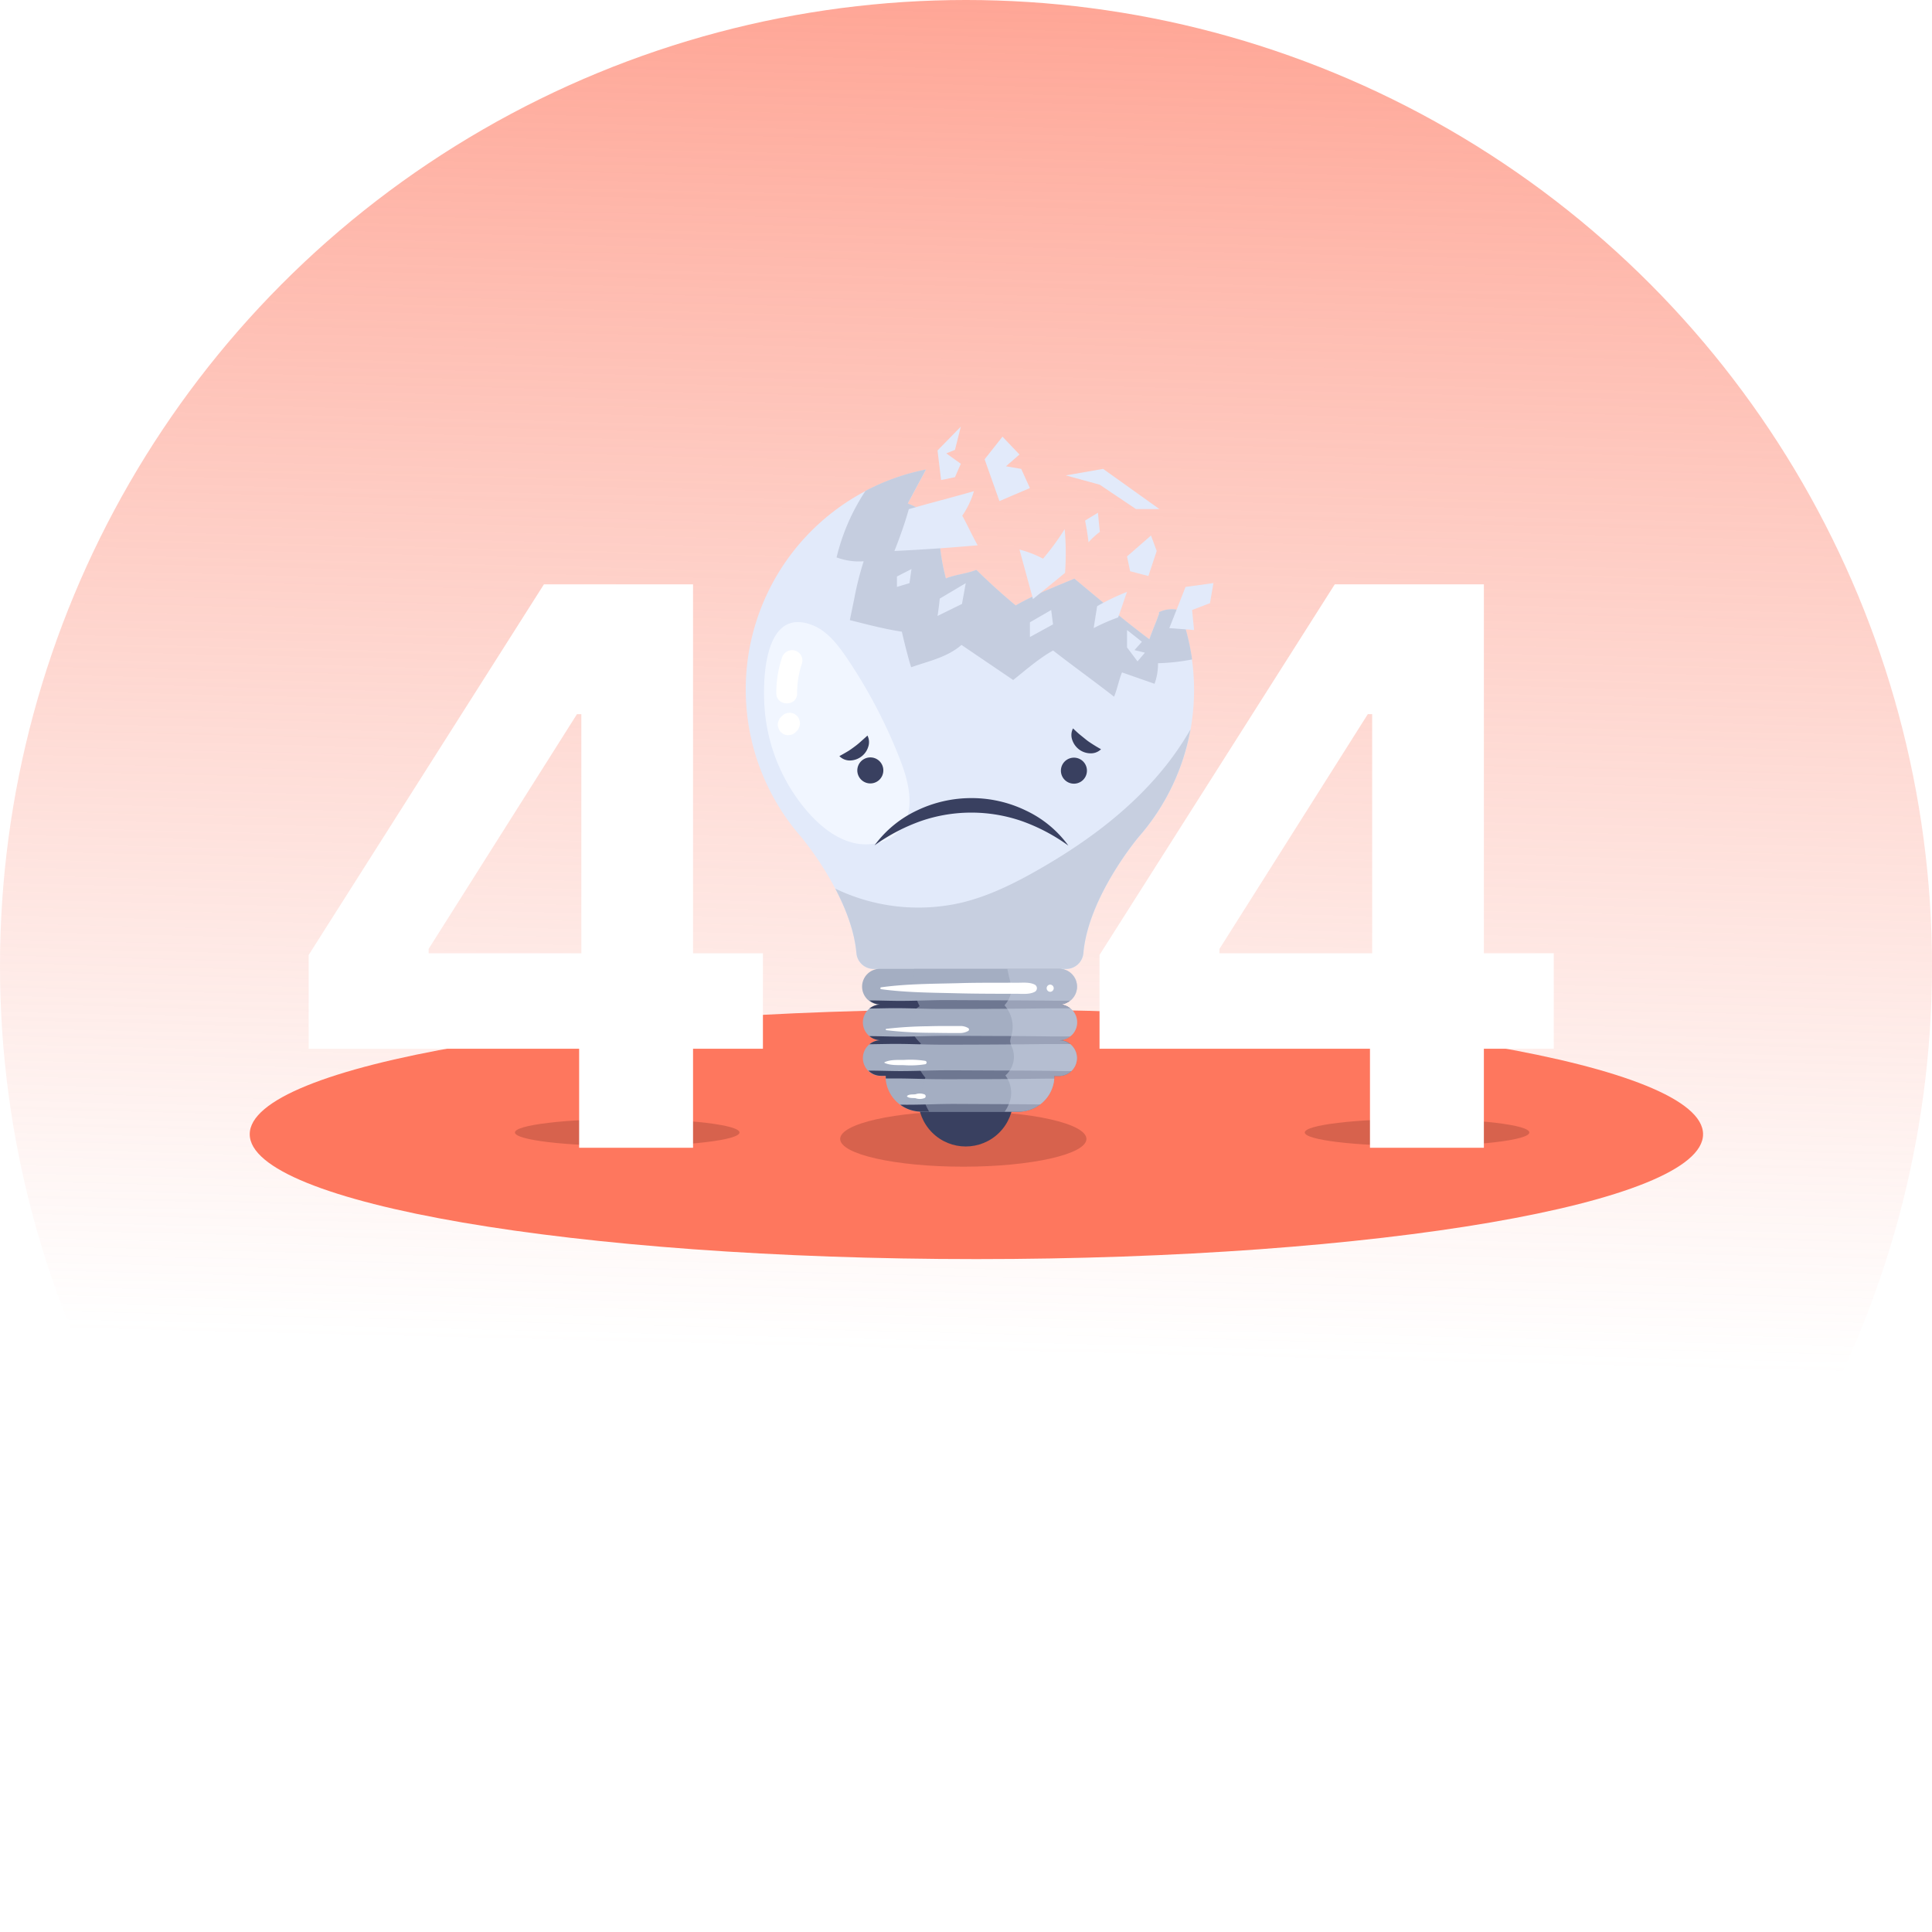 <svg xmlns="http://www.w3.org/2000/svg" width="499" height="499" fill="none"><circle cx="249.5" cy="249.5" r="249.5" fill="url(#a)"/><path fill="#FE775E" d="M252.185 325.201c103.655 0 187.685-14.439 187.685-32.251 0-17.812-84.03-32.251-187.685-32.251-103.656 0-187.685 14.439-187.685 32.251 0 17.812 84.029 32.251 187.685 32.251Z"/><ellipse cx="248.803" cy="294.167" fill="#D7624D" rx="31.803" ry="7.167"/><ellipse cx="366" cy="292.5" fill="#D7624D" rx="29" ry="3.5"/><g filter="url(#b)"><path fill="#fff" d="M283.988 266.87v-24.231l60.756-95.716h20.891v33.54h-12.364l-38.301 60.613v1.137h86.336v24.657H283.988Zm69.851 25.581V259.48l.569-10.73V146.923h28.849v145.528h-29.418Z"/></g><ellipse cx="162" cy="292.5" fill="#D7624D" rx="29" ry="3.5"/><g filter="url(#c)"><path fill="#fff" d="M79.73 266.87v-24.231l60.756-95.716h20.891v33.54h-12.364l-38.301 60.613v1.137h86.337v24.657H79.73Zm69.851 25.581V259.48l.569-10.73V146.923H179v145.528h-29.419Z"/></g><path fill="#E2EAFA" d="M308.402 178.035a58.656 58.656 0 0 1-.896 10.348 57.757 57.757 0 0 1-13.375 27.772s-13.008 15.373-14.289 30.029a4.48 4.48 0 0 1-4.48 4.077h-49.729a4.48 4.48 0 0 1-4.435-4.077c-.502-5.769-2.831-11.646-5.465-16.672a81.936 81.936 0 0 0-8.824-13.357 57.893 57.893 0 0 1 5.414-81.613 57.891 57.891 0 0 1 26.837-13.251 2645.715 2645.715 0 0 0-4.712 8.789 26.303 26.303 0 0 1 8.063 5.007 53.132 53.132 0 0 0 1.792 14.334c2.356-.985 5.5-1.218 7.856-2.212a164.194 164.194 0 0 0 10.16 9.191c4.801-2.759 10.06-4.784 15.167-6.916 6.271 5.205 12.855 10.804 19.368 15.66.726-2.177 1.729-4.318 2.464-6.495a.784.784 0 0 0 0-.493 7.648 7.648 0 0 1 5.286-.52 57.711 57.711 0 0 1 3.798 20.399Z"/><path fill="#C5CDDF" d="M307.892 170.322c-2.9.572-5.843.899-8.797.976.021 1.81-.282 3.61-.896 5.313l-8.404-2.939c-.842 2.016-1.209 4.256-2.051 6.271-5.241-4.085-10.509-7.856-15.75-11.933-3.583 1.989-7.104 5.071-10.302 7.624l-13.366-9.066c-3.521 3.136-8.493 4.202-12.946 5.752-.071.313-1.702-5.797-2.445-9.165-4.56-.699-8.959-1.864-13.439-2.992l1.129-5.465a79.981 79.981 0 0 1 2.446-9.729 16.645 16.645 0 0 1-6.997-1.004 53.773 53.773 0 0 1 7.472-17.183 57.193 57.193 0 0 1 15.624-5.527 2471.654 2471.654 0 0 0-4.713 8.788 26.313 26.313 0 0 1 8.063 5.008 53.212 53.212 0 0 0 1.792 14.334c2.356-.985 5.501-1.218 7.857-2.213a163.874 163.874 0 0 0 10.159 9.192c4.802-2.759 10.061-4.784 15.167-6.916 6.271 5.205 12.856 10.804 19.369 15.66.725-2.177 1.729-4.318 2.463-6.495a.784.784 0 0 0 0-.493 7.643 7.643 0 0 1 5.286-.52 57.444 57.444 0 0 1 3.279 12.722Z"/><path fill="#F1F6FF" d="M209.142 210.287c3.064 3.332 6.773 6.271 11.153 7.382 4.381 1.111 9.533 0 12.337-3.584 3.798-4.793 2.177-11.78 0-17.487a132.303 132.303 0 0 0-13.994-26.778c-2.365-3.476-5.115-7.005-9.057-8.457-11.799-4.318-12.542 12.856-12.184 20.166a46.085 46.085 0 0 0 11.745 28.758Z"/><path fill="#fff" d="M205.287 168.01a2.753 2.753 0 0 0-3.323 1.882 28.48 28.48 0 0 0-1.452 9.165c0 3.476 5.429 3.485 5.376 0a23.64 23.64 0 0 1 1.254-7.732 2.687 2.687 0 0 0-1.855-3.315ZM206.391 185.785a1.911 1.911 0 0 0-.555-.896c-.179-.143-.359-.287-.547-.421a2.684 2.684 0 0 0-1.361-.376l-.717.098a2.69 2.69 0 0 0-1.192.699l-.34.332c-.258.246-.45.554-.555.895a2.448 2.448 0 0 0 0 2.088c.105.341.297.649.555.896.188.134.367.277.546.421.414.241.884.368 1.362.367l.726-.098c.45-.123.861-.361 1.191-.69l.332-.341c.263-.242.455-.552.555-.896a2.423 2.423 0 0 0 0-2.078Z"/><path fill="#C7CFE0" d="M307.48 188.383a57.757 57.757 0 0 1-13.375 27.772s-13.008 15.373-14.289 30.03a4.481 4.481 0 0 1-4.479 4.076h-49.703a4.48 4.48 0 0 1-4.435-4.076c-.502-5.77-2.831-11.646-5.465-16.672a49.434 49.434 0 0 0 32.798 3.583c6.943-1.702 13.438-4.909 19.638-8.457 11.261-6.432 21.94-14.128 30.459-23.893a76.56 76.56 0 0 0 8.851-12.363Z"/><path fill="#E2EAFA" d="M252.517 140.839a526.087 526.087 0 0 1-21.501 1.47c1.415-3.584 2.687-7.167 3.717-10.805 5.644-1.621 11.172-3.028 16.816-4.64a21.813 21.813 0 0 1-3.019 6.334c1.308 2.311 2.661 5.33 3.987 7.641ZM274.986 136.655a62.898 62.898 0 0 1-5.591 7.642 27.582 27.582 0 0 0-6.083-2.356l3.494 12.793c2.769-2.302 5.51-4.479 8.278-6.782a69.97 69.97 0 0 0-.098-11.297ZM291.095 152.871a60.341 60.341 0 0 0-7.723 3.691c-.304 1.89-.6 3.78-.895 5.67a50.26 50.26 0 0 1 6.315-2.768c.816-2.159 1.488-4.416 2.303-6.593ZM284.079 137.372a18.946 18.946 0 0 0-2.929 2.688 68.98 68.98 0 0 0-.896-5.59c1.147-.744 2.168-1.299 3.324-2.043.206 2.043.25 2.894.501 4.945ZM242.145 159.088c.241-1.487.43-2.983.573-4.479l6.719-3.996-.977 5.376-6.315 3.099ZM231.664 151.589v-2.696l3.754-1.917-.511 3.628-3.243.985ZM258.134 129.426l-3.825-10.796 4.613-5.85 4.39 4.614-3.485 3.037 3.933.672 2.249 4.954-7.875 3.369ZM291.891 147.54l-.797-3.825 6.19-5.403 1.469 3.996-2.141 6.468-4.721-1.236ZM266.012 164.526v-3.798l5.491-3.172.475 3.709-5.966 3.261ZM293.799 170.824l-2.705-3.602v-4.497l3.834 3.037-1.917 2.15 2.696.663-1.908 2.249ZM243.067 123.988l-.922-7.642 6.02-6.155-1.514 6.003-2.24.896 3.754 2.696-1.514 3.458-3.584.744ZM302.016 162.233l4.192-10.643 7.203-.986-.896 5.188-4.622 1.764.51 5.17-6.387-.493ZM275.273 122.787l9.64-1.684 14.549 10.383h-6.056l-9.371-6.298-8.762-2.401Z"/><path fill="#394060" d="M258.103 292.522c4.789-4.79 4.789-12.555 0-17.345-4.79-4.789-12.555-4.789-17.345 0-4.789 4.79-4.789 12.555 0 17.345 4.79 4.789 12.555 4.789 17.345 0Z"/><path fill="#A4AEC2" d="M272.293 277.898v.69a9.186 9.186 0 0 1-2.687 5.832 8.372 8.372 0 0 1-.95.825 9.19 9.19 0 0 1-5.572 1.872h-25.085a9.226 9.226 0 0 1-9.245-8.502v-.69l43.539-.027Z"/><path fill="#394060" d="M268.637 285.244a9.19 9.19 0 0 1-5.572 1.873H237.98a9.137 9.137 0 0 1-5.464-1.792h.797c4.56.045 9.129-.224 13.689-.197l13.438.063 8.197.053Z"/><path fill="#A4AEC2" d="M278.152 254.829a4.587 4.587 0 0 1-1.353 3.261 3.034 3.034 0 0 1-.439.386c-.806.629-1.8.97-2.822.967h-46.057a4.608 4.608 0 0 1-4.446-2.797 4.607 4.607 0 0 1 0-3.624 4.625 4.625 0 0 1 2.619-2.507 4.608 4.608 0 0 1 1.827-.29h46.057a4.615 4.615 0 0 1 4.614 4.604Z"/><path fill="#A4AEC2" d="M278.152 264.057a4.599 4.599 0 0 1-1.791 3.646c-.806.63-1.8.971-2.822.968h-46.057a4.618 4.618 0 0 1-4.26-2.849 4.61 4.61 0 0 1 1.339-5.33 4.607 4.607 0 0 1 2.921-1.049h46.057a4.62 4.62 0 0 1 3.265 1.349 4.597 4.597 0 0 1 1.348 3.265Z"/><path fill="#A4AEC2" d="M278.152 273.285a4.599 4.599 0 0 1-1.352 3.261l-.108.099a4.58 4.58 0 0 1-3.153 1.254h-46.057a4.618 4.618 0 0 1-4.26-2.849 4.61 4.61 0 0 1 .999-5.026l.34-.313a4.646 4.646 0 0 1 2.921-1.04h46.057a4.62 4.62 0 0 1 3.265 1.349 4.597 4.597 0 0 1 1.348 3.265Z"/><path fill="#394060" d="M276.395 260.438h-5.967c-9.048.114-18.102.164-27.162.153-4.569 0-9.129-.251-13.698-.189l-5.008.09a4.603 4.603 0 0 1 2.92-1.048 4.608 4.608 0 0 1-2.929-1.048c2.275 0 4.542.08 6.817.107 4.56.054 9.129-.224 13.689-.197l13.438.063c4.563 0 9.129.033 13.698.098h4.13a4.557 4.557 0 0 1-2.822.968 4.588 4.588 0 0 1 2.894 1.003ZM276.395 269.656h-5.967c-9.048.114-18.102.168-27.162.162-4.569 0-9.129-.26-13.698-.188l-5.008.08a4.635 4.635 0 0 1 2.92-1.039 4.568 4.568 0 0 1-2.929-1.057c2.275 0 4.542.089 6.817.116 4.56.045 9.129-.224 13.689-.206l13.438.063c4.56 0 9.129.054 13.698.108h4.13a4.562 4.562 0 0 1-2.822.967 4.537 4.537 0 0 1 2.894.994ZM276.689 276.644a4.58 4.58 0 0 1-3.154 1.255h-1.245v.689h-1.837c-9.048.114-18.102.165-27.163.153-4.568 0-9.128-.251-13.697-.188h-.816v-.69h-1.245a4.573 4.573 0 0 1-3.243-1.344c2.374 0 4.757.09 7.167.116 4.56.054 9.129-.224 13.689-.197l13.438.063c4.563 0 9.129.033 13.698.099 1.424.053 2.911.044 4.408.044Z"/><path fill="#A4AEC2" d="M276.357 267.703a4.557 4.557 0 0 1-2.822.968 4.607 4.607 0 0 1 4.26 2.848 4.613 4.613 0 0 1-.999 5.026l-.107.099a4.583 4.583 0 0 1-3.154 1.254h-1.245v.69a9.186 9.186 0 0 1-2.687 5.832 8.363 8.363 0 0 1-.95.824 9.197 9.197 0 0 1-5.572 1.873h-23.096c-1.648-2.796-2.428-5.931-.967-8.744-.126-.161-.251-.314-.368-.475a10.031 10.031 0 0 1-1.935-4.076 4.672 4.672 0 0 1 1.156-4.309 8.263 8.263 0 0 1-.842-.842 7.178 7.178 0 0 1-1.873-3.987 4.904 4.904 0 0 1 2.365-4.802l-.215-.439a15.834 15.834 0 0 1-1.254-9.218h37.483a4.603 4.603 0 0 1 3.261 7.865c-.133.143-.28.272-.439.386a4.562 4.562 0 0 1-2.822.967 4.616 4.616 0 0 1 4.523 5.513 4.612 4.612 0 0 1-1.701 2.747Z" opacity=".5" style="mix-blend-mode:multiply"/><path fill="#C7CFE0" d="M276.355 267.703a4.557 4.557 0 0 1-2.822.968 4.615 4.615 0 0 1 3.261 7.875l-.107.098a4.575 4.575 0 0 1-3.154 1.254h-1.245v.69a9.186 9.186 0 0 1-2.687 5.832 8.372 8.372 0 0 1-.95.825 9.19 9.19 0 0 1-5.572 1.872h-3.584c.4-.557.734-1.158.995-1.792a7.435 7.435 0 0 0 .631-3.888 7.435 7.435 0 0 0-1.447-3.664 6.43 6.43 0 0 0 1.792-7.086 5.52 5.52 0 0 1-.555-1.72c.027-.519.135-1.03.322-1.514a8.357 8.357 0 0 0-1.792-7.812c2.975-3.378 1.282-5.958.744-9.434h13.438a4.602 4.602 0 0 1 4.264 2.841 4.611 4.611 0 0 1-1.003 5.025c-.133.142-.28.271-.439.385a4.56 4.56 0 0 1-2.822.968 4.61 4.61 0 0 1 4.26 2.848 4.613 4.613 0 0 1-.999 5.026c-.164.15-.34.285-.529.403Z" opacity=".5" style="mix-blend-mode:multiply"/><path fill="#fff" d="M267.29 254.328c-1.398-.734-3.261-.483-4.802-.501-1.541-.018-3.297 0-4.954 0-3.378 0-6.746 0-10.124.116-6.62.161-13.303.161-19.861 1.066a.246.246 0 0 0-.123.092.245.245 0 0 0-.047.146c0 .052.016.103.047.145.03.043.073.075.123.092 6.558.896 13.241.896 19.861 1.066 3.306.081 6.603.108 9.9.117h4.954c1.648 0 3.583.25 5.026-.511a1.056 1.056 0 0 0 .384-1.441 1.063 1.063 0 0 0-.384-.387ZM271.259 254.31a.926.926 0 1 0 0 1.855.928.928 0 0 0 0-1.855ZM250.038 265.518a3.837 3.837 0 0 0-1.989-.52h-2.688c-1.845 0-3.7 0-5.545.063-3.632.028-7.259.249-10.867.663a.178.178 0 0 0-.179.179.18.18 0 0 0 .052.127.182.182 0 0 0 .127.052c3.607.421 7.235.645 10.867.672 1.791 0 3.583.054 5.321.054h2.688a4.151 4.151 0 0 0 2.213-.52.427.427 0 0 0 .174-.612.427.427 0 0 0-.174-.158ZM238.984 274.001a24.594 24.594 0 0 0-5.509-.242c-1.541 0-3.584-.098-5.008.591a.106.106 0 0 0-.036.037.09.09 0 0 0-.013.049c0 .017.004.034.013.049a.103.103 0 0 0 .036.036c1.406.681 3.476.564 5.008.591 1.839.131 3.688.049 5.509-.242a.448.448 0 0 0 0-.869ZM238.83 282.683a3.305 3.305 0 0 0-2.348-.063c-.707.116-1.63-.072-2.195.439a.128.128 0 0 0 0 .152c.556.511 1.497.332 2.195.439.763.27 1.598.251 2.348-.054a.535.535 0 0 0 0-.913Z"/><path fill="#394060" d="M228.148 198.977a3.357 3.357 0 0 1-4.011 3.304 3.364 3.364 0 0 1-2.643-2.639 3.356 3.356 0 0 1 1.431-3.451 3.357 3.357 0 0 1 1.868-.565 3.344 3.344 0 0 1 3.101 2.067c.168.407.255.844.254 1.284ZM280.734 199.042a3.357 3.357 0 0 1-4.011 3.304 3.358 3.358 0 0 1-1.212-6.09 3.357 3.357 0 0 1 1.868-.565 3.348 3.348 0 0 1 3.355 3.351ZM225.883 218.34a28.733 28.733 0 0 1 10.939-9.003 32.462 32.462 0 0 1 14.103-3.204 32.118 32.118 0 0 1 14.095 3.239 28.557 28.557 0 0 1 10.917 9.03 48.042 48.042 0 0 0-12.031-6.334 39.964 39.964 0 0 0-25.976-.032 47.767 47.767 0 0 0-12.047 6.304ZM284.377 193.512a3.75 3.75 0 0 1-2.774 1.058 4.998 4.998 0 0 1-2.871-.978 5.154 5.154 0 0 1-1.795-2.5 3.75 3.75 0 0 1 .203-2.959c.761.725 1.323 1.25 1.884 1.701.561.45 1.036.838 1.547 1.25.512.413 1.023.738 1.622 1.126.599.388 1.26.789 2.184 1.302ZM216.798 195.292a59.035 59.035 0 0 0 2.187-1.246c.6-.361 1.112-.748 1.625-1.122.512-.374 1.012-.76 1.55-1.247.538-.486 1.125-.985 1.888-1.696a3.744 3.744 0 0 1 .184 2.96 4.928 4.928 0 0 1-1.802 2.496 4.999 4.999 0 0 1-2.861.983 3.758 3.758 0 0 1-2.771-1.128Z"/><defs><filter id="b" width="153.316" height="181.528" x="265.988" y="132.923" color-interpolation-filters="sRGB" filterUnits="userSpaceOnUse"><feFlood flood-opacity="0" result="BackgroundImageFix"/><feColorMatrix in="SourceAlpha" result="hardAlpha" values="0 0 0 0 0 0 0 0 0 0 0 0 0 0 0 0 0 0 127 0"/><feOffset dy="4"/><feGaussianBlur stdDeviation="9"/><feComposite in2="hardAlpha" operator="out"/><feColorMatrix values="0 0 0 0 0.408 0 0 0 0 0.173 0 0 0 0 0.129 0 0 0 0.11 0"/><feBlend in2="BackgroundImageFix" result="effect1_dropShadow_1413_45291"/><feBlend in="SourceGraphic" in2="effect1_dropShadow_1413_45291" result="shape"/></filter><filter id="c" width="153.316" height="181.528" x="61.73" y="132.923" color-interpolation-filters="sRGB" filterUnits="userSpaceOnUse"><feFlood flood-opacity="0" result="BackgroundImageFix"/><feColorMatrix in="SourceAlpha" result="hardAlpha" values="0 0 0 0 0 0 0 0 0 0 0 0 0 0 0 0 0 0 127 0"/><feOffset dy="4"/><feGaussianBlur stdDeviation="9"/><feComposite in2="hardAlpha" operator="out"/><feColorMatrix values="0 0 0 0 0.408 0 0 0 0 0.173 0 0 0 0 0.129 0 0 0 0.11 0"/><feBlend in2="BackgroundImageFix" result="effect1_dropShadow_1413_45291"/><feBlend in="SourceGraphic" in2="effect1_dropShadow_1413_45291" result="shape"/></filter><linearGradient id="a" x1="238.232" x2="247.89" y1="349.3" y2="-48.29" gradientUnits="userSpaceOnUse"><stop stop-color="#FB9381" stop-opacity="0"/><stop offset="1" stop-color="#FF745B" stop-opacity=".75"/></linearGradient></defs></svg>
